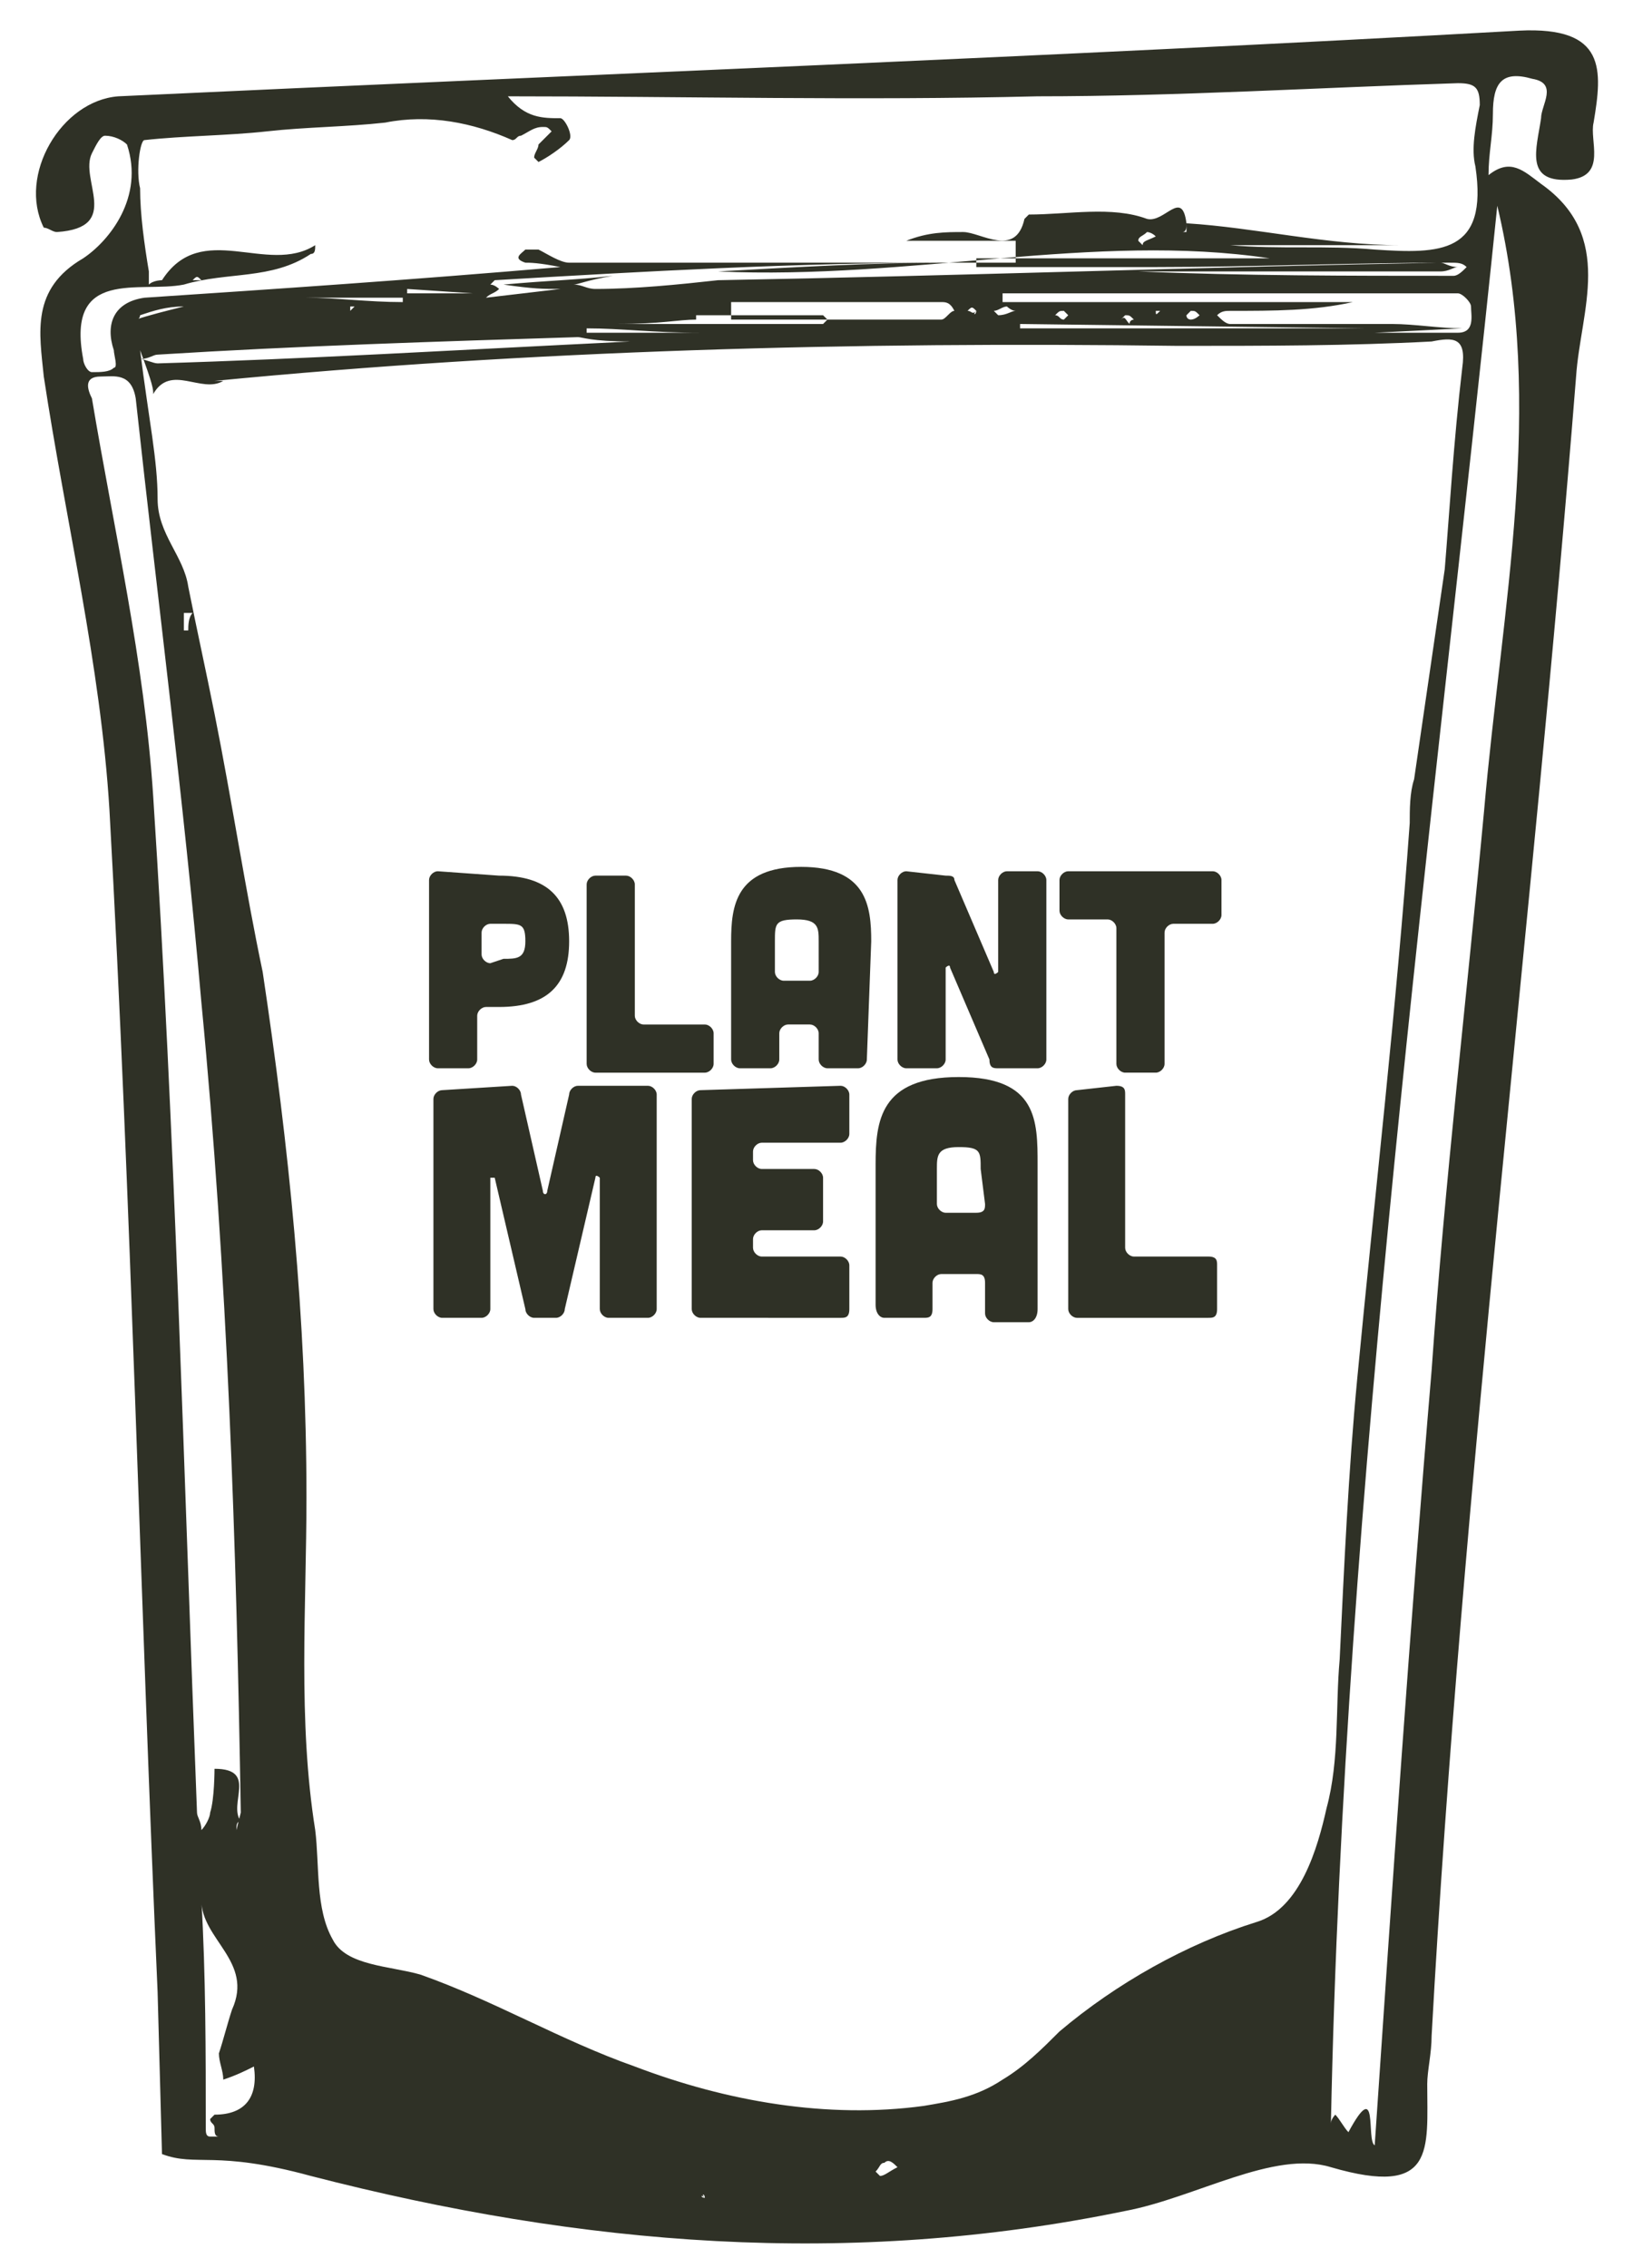 <?xml version="1.0" encoding="utf-8"?>
<!-- Generator: Adobe Illustrator 27.9.0, SVG Export Plug-In . SVG Version: 6.00 Build 0)  -->
<svg version="1.1" id="Layer_2_00000062890657538324669290000007423069432938045099_"
	 xmlns="http://www.w3.org/2000/svg" xmlns:xlink="http://www.w3.org/1999/xlink" x="0px" y="0px" viewBox="0 0 37.3 51.8"
	 style="enable-background:new 0 0 37.3 51.8;" xml:space="preserve">
<style type="text/css">
	.st0{fill:#2F3126;}
</style>
<g id="Layer_1-2">
	<path class="st0" d="M3.6,45.5c-0.4-9-0.6-18-1.1-27c-0.2-3.3-1-6.6-1.5-9.9c-0.1-1-0.3-2,0.9-2.7c0.6-0.4,1.4-1.4,1-2.6
		C2.8,3.2,2.6,3.1,2.4,3.1c-0.1,0-0.2,0.2-0.3,0.4C1.8,4.1,2.8,5.2,1.3,5.3C1.2,5.3,1.1,5.2,1,5.2C0.4,4,1.4,2.3,2.7,2.2
		c10.7-0.5,21.3-0.9,32-1.5c2-0.1,1.9,0.9,1.7,2.1c-0.1,0.4,0.3,1.2-0.5,1.3c-1.1,0.1-0.8-0.7-0.7-1.4c0-0.3,0.4-0.8-0.2-0.9
		c-0.7-0.2-0.9,0.1-0.9,0.8C34.1,3.1,34,3.5,34,4c0.5-0.4,0.8-0.1,1.2,0.2c1.7,1.2,0.9,2.9,0.8,4.4c-1,12.6-2.6,25.2-3.3,37.9
		c0,0.4-0.1,0.8-0.1,1.1c0,1.5,0.2,2.6-2.2,1.9c-1.3-0.4-3.1,0.7-4.7,1c-6.3,1.3-12.4,0.8-18.6-0.8c-2.2-0.6-2.6-0.2-3.4-0.5
		 M30.8,48.7C30.8,48.7,30.9,48.7,30.8,48.7L30.8,48.7C30.9,48.7,30.9,48.7,30.8,48.7c0.7-1.3,0.4,0.2,0.6,0.3
		c0.4-5.9,0.8-11.8,1.3-17.7c0.3-4.3,0.8-8.5,1.2-12.8c0.4-4.6,1.4-9.2,0.3-13.8c-1.5,14.6-3.5,29.1-3.8,43.8c0-0.1,0.1-0.2,0.1-0.2
		C30.6,48.4,30.7,48.6,30.8,48.7L30.8,48.7z M27.1,5.1c1.6,0.1,3.2,0.5,4.9,0.5h-3.9c1.1,0.1,2.2,0,3.3,0.1c1.5,0.1,2.6,0.1,2.3-1.9
		c-0.1-0.4,0-0.9,0.1-1.4c0-0.4-0.1-0.5-0.5-0.5c-3.2,0.1-6.4,0.3-9.6,0.3c-4,0.1-8.1,0-12.1,0c0.4,0.5,0.8,0.5,1.2,0.5
		c0.1,0,0.3,0.4,0.2,0.5c-0.2,0.2-0.5,0.4-0.7,0.5l-0.1-0.1c0-0.1,0.1-0.2,0.1-0.3c0.1-0.1,0.2-0.2,0.3-0.3
		c-0.1-0.1-0.1-0.1-0.2-0.1c-0.2,0-0.3,0.1-0.5,0.2c-0.1,0-0.1,0.1-0.2,0.1c-0.9-0.4-1.9-0.6-2.9-0.4C7.9,2.9,7,2.9,6.1,3
		C5.2,3.1,4.2,3.1,3.3,3.2c-0.1,0-0.2,0.7-0.1,1.1c0,0.6,0.1,1.3,0.2,1.9c0,0.1,0,0.2,0,0.3c0.1-0.1,0.3-0.1,0.3-0.1
		C4.6,5,6.1,6.3,7.2,5.6c0,0.1,0,0.2-0.1,0.2C6.2,6.4,5.2,6.2,4.2,6.5c-1,0.2-2.7-0.4-2.3,1.7c0,0.1,0.1,0.3,0.2,0.3
		c0.2,0,0.4,0,0.5-0.1c0.1,0,0-0.3,0-0.4c-0.2-0.6,0-1.1,0.7-1.2c3-0.2,6-0.4,9.5-0.7C12.3,6,12.1,6,12,6c-0.3-0.1-0.1-0.2,0-0.3
		c0.1,0,0.2,0,0.3,0C12.5,5.8,12.8,6,13,6c3.4,0,6.8,0,10.2,0V5.5h-2.5c0.5-0.2,0.9-0.2,1.3-0.2s1.2,0.6,1.4-0.3l0.1-0.1
		c0.9,0,1.9-0.2,2.7,0.1C26.6,5.1,27,4.3,27.1,5.1c0,0.1,0,0.2-0.1,0.2h0.1C27.1,5.2,27.1,5.2,27.1,5.1L27.1,5.1z M33,13
		c0.1-1.2,0.2-2.9,0.4-4.6c0.1-0.7-0.2-0.7-0.7-0.6c-1.9,0.1-3.8,0.1-5.8,0.1C19.5,7.8,12.1,8,4.9,8.7c0,0,0.1,0,0.2,0
		C4.6,9,3.9,8.3,3.5,9c0-0.1,0-0.2-0.3-1c0.2,1.6,0.4,2.5,0.4,3.4c0,0.8,0.6,1.3,0.7,2c0.2,1,0.4,1.9,0.6,2.9c0.4,2,0.7,4,1.1,5.9
		c0.6,4,1,7.9,1,12c0,2.5-0.2,5.1,0.2,7.6c0.1,0.8,0,1.8,0.4,2.5c0.3,0.6,1.3,0.6,2,0.8c1.7,0.6,3.2,1.5,4.9,2.1
		c2.1,0.8,4.4,1.2,6.6,0.9c0.6-0.1,1.2-0.2,1.8-0.6c0.5-0.3,0.9-0.7,1.3-1.1c1.3-1.1,2.9-2,4.5-2.5c1-0.3,1.4-1.7,1.6-2.6
		c0.3-1.1,0.2-2.3,0.3-3.4c0.1-2.1,0.2-4.3,0.4-6.4c0.4-4.2,0.9-8.5,1.2-12.7c0-0.3,0-0.7,0.1-1l0,0 M5.4,41.8L5.4,41.8l0.1-0.4
		c-0.1-6.1-0.3-12.3-0.9-18.5c-0.4-4.6-1-9.2-1.5-13.8C3,8.5,2.6,8.6,2.3,8.6C1.9,8.6,2,8.9,2.1,9.1c0.5,3,1.2,6,1.4,9.1
		c0.5,7.7,0.7,15.5,1,23.2c0,0.1,0.1,0.2,0.1,0.4c0.1-0.1,0.2-0.3,0.2-0.4c0.1-0.3,0.1-1,0.1-1c1,0,0.3,0.8,0.6,1.2
		C5.4,41.6,5.4,41.7,5.4,41.8L5.4,41.8z M29,5.9c-4-0.6-8.2,0.5-12.6,0.3C18.2,6.1,19.9,6,21.6,6c-3.4,0-6.9,0.2-10.3,0.4l-0.1,0.1
		c0.1,0,0.2,0.1,0.2,0.1c-0.1,0.1-0.2,0.1-0.3,0.2l1.7-0.2c-0.4,0-0.6,0-1.3-0.1c1.1-0.1,1.6-0.1,2.5-0.2c-0.6,0.1-0.8,0.2-0.9,0.2
		c0.2,0,0.3,0.1,0.5,0.1c0.9,0,1.9-0.1,2.8-0.2c5.5-0.1,11-0.3,16.5-0.4c0.1,0,0.2,0.1,0.4,0.1c-0.1,0-0.2,0.1-0.4,0.1H26
		c2.4,0.1,4.8,0.1,7.2,0.1c0.1,0,0.2-0.1,0.3-0.2C33.4,6,33.3,6,33.1,6c-2.2,0-4.5,0.1-6.7,0.1c-1.4,0-2.7,0-4.1,0V5.9H29L29,5.9z
		 M5.8,47.2c-0.2,0.1-0.4,0.2-0.7,0.3c0-0.2-0.1-0.4-0.1-0.6c0.1-0.3,0.2-0.7,0.3-1c0.5-1.1-0.7-1.6-0.7-2.5
		c0.1,1.7,0.1,3.5,0.1,5.2c0,0.1,0,0.2,0.1,0.2s0.1,0,0.2,0c-0.1,0-0.1-0.1-0.1-0.2s-0.1-0.1-0.1-0.2l0.1-0.1
		C5.6,48.3,5.9,47.9,5.8,47.2L5.8,47.2z M31.4,7.6c0.9,0,1.4,0,1.9,0c0.4,0,0.3-0.4,0.3-0.6c0-0.1-0.2-0.3-0.3-0.3
		c-3.5,0-6.9,0-10.4,0v0.2h8c-0.9,0.2-1.8,0.2-2.8,0.2c-0.1,0-0.2,0-0.3,0.1c0.1,0.1,0.2,0.2,0.3,0.2c1.2,0,2.4,0,3.7,0
		c0.5,0,1.1,0.1,1.6,0.1L31.4,7.6L31.4,7.6z M14.4,7.8c-0.9,0-1.1-0.1-1.2-0.1C10,7.8,6.8,7.9,3.6,8.1c-0.1,0-0.2,0.1-0.4,0.1
		c0.1,0,0.3,0.1,0.4,0.1C7,8.2,10.3,8,14.4,7.8L14.4,7.8z M31.2,7.5L31.2,7.5l-7.9-0.1v0.1H31.2z M16.7,6.9v0.4c1.6,0,3.2,0,4.8,0
		c0.1,0,0.2-0.2,0.3-0.2c-0.1-0.2-0.2-0.2-0.3-0.2H16.7L16.7,6.9z M14.1,7.4h4.7l0.1-0.1l-0.1-0.1h-4h1.1v0.1
		C15.5,7.3,15.1,7.4,14.1,7.4z M13.4,7.5v0.1H16C14.9,7.6,14.2,7.5,13.4,7.5z M20.9,6.5L20.9,6.5h2.7l0,0H20.9z M7,6.8
		c0.7,0,1.4,0.1,2.2,0.1V6.8H7z M4.2,7L4.2,7c-0.4,0-0.7,0.1-1,0.2c0,0,0,0.1-0.1,0.1C3.4,7.2,3.8,7.1,4.2,7z M10.8,6.7L10.8,6.7
		L9.3,6.6v0.1H10.8z M20.5,49.5c-0.1-0.1-0.2-0.2-0.3-0.1c-0.1,0-0.1,0.1-0.2,0.2l0.1,0.1C20.2,49.7,20.3,49.6,20.5,49.5z M26.4,5.4
		c-0.1-0.1-0.2-0.1-0.2-0.1C26.1,5.4,26,5.4,26,5.5l0.1,0.1C26.1,5.5,26.2,5.5,26.4,5.4z M23.2,7.1C23.1,7.1,23,7,23,7
		c-0.1,0-0.2,0.1-0.3,0.1l0.1,0.1C23,7.2,23.1,7.1,23.2,7.1L23.2,7.1z M25.8,7.4c0-0.1,0.1-0.1,0.1-0.1c-0.1-0.1-0.1-0.1-0.2-0.1
		l-0.1,0.1C25.7,7.2,25.7,7.3,25.8,7.4L25.8,7.4z M27.4,7.2c-0.1-0.1-0.1-0.1-0.2-0.1l-0.1,0.1c0,0.1,0.1,0.1,0.1,0.1
		C27.3,7.3,27.4,7.2,27.4,7.2L27.4,7.2z M4.2,14.4h0.1c0-0.1,0-0.3,0.1-0.4H4.2V14.4L4.2,14.4z M24.1,7.2c0.1,0,0.1,0.1,0.2,0.1
		l0.1-0.1l-0.1-0.1C24.2,7.1,24.2,7.1,24.1,7.2L24.1,7.2z M22.3,7.1L22.3,7.1c-0.1-0.1-0.1-0.1-0.2,0C22.2,7.1,22.2,7.2,22.3,7.1
		C22.2,7.2,22.3,7.2,22.3,7.1L22.3,7.1z M4.6,6.4C4.6,6.4,4.6,6.3,4.6,6.4c-0.1-0.1-0.1-0.1-0.2,0C4.5,6.4,4.5,6.4,4.6,6.4
		C4.5,6.4,4.6,6.4,4.6,6.4z M4.1,13.7L4.1,13.7v-0.3l0,0V13.7z M26.5,7.1C26.5,7.1,26.4,7.1,26.5,7.1c-0.1,0-0.1,0-0.1,0
		C26.4,7.2,26.4,7.2,26.5,7.1C26.4,7.2,26.4,7.2,26.5,7.1L26.5,7.1z M4.8,42.1C4.8,42.1,4.7,42.2,4.8,42.1
		C4.7,42.2,4.7,42.2,4.8,42.1C4.8,42.2,4.8,42.2,4.8,42.1L4.8,42.1L4.8,42.1z M19.8,49C19.8,49,19.8,48.9,19.8,49
		c-0.1,0-0.1,0-0.1,0C19.7,49,19.7,49,19.8,49L19.8,49L19.8,49z M8.1,7H8v0.1L8.1,7C8,7,8.1,7,8.1,7z M19.6,49.4L19.6,49.4
		C19.6,49.3,19.6,49.3,19.6,49.4L19.6,49.4C19.6,49.3,19.6,49.3,19.6,49.4z M25.3,7L25.3,7L25.3,7L25.3,7C25.3,7.1,25.3,7,25.3,7
		L25.3,7z M10.1,7L10.1,7L10.1,7C10,7,10,7,10.1,7L10.1,7z M5.4,6.9L5.4,6.9L5.4,6.9L5.4,6.9L5.4,6.9L5.4,6.9z M16.1,50.2L16.1,50.2
		C16.1,50.1,16,50.1,16.1,50.2C16,50.1,16,50.2,16.1,50.2L16.1,50.2L16.1,50.2z M4.8,42.6L4.8,42.6L4.8,42.6L4.8,42.6L4.8,42.6
		L4.8,42.6z M24.3,5.2L24.3,5.2L24.3,5.2L24.3,5.2L24.3,5.2z M19.6,6.6C19.6,6.6,19.7,6.6,19.6,6.6C19.7,6.6,19.7,6.6,19.6,6.6
		L19.6,6.6L19.6,6.6L19.6,6.6z M10.5,6.8L10.5,6.8L10.5,6.8L10.5,6.8z M9.7,7L9.7,7L9.7,7L9.7,7L9.7,7z"/>
	<path class="st0" d="M11.7,24.8c0.1,0,0.2,0.1,0.2,0.2l0.5,2.2c0,0.1,0.1,0.1,0.1,0L13,25c0-0.1,0.1-0.2,0.2-0.2h1.6
		c0.1,0,0.2,0.1,0.2,0.2v4.9c0,0.1-0.1,0.2-0.2,0.2h-0.9c-0.1,0-0.2-0.1-0.2-0.2v-3c0,0-0.1-0.1-0.1,0l-0.7,3c0,0.1-0.1,0.2-0.2,0.2
		h-0.5c-0.1,0-0.2-0.1-0.2-0.2l-0.7-3h-0.1v3c0,0.1-0.1,0.2-0.2,0.2h-0.9c-0.1,0-0.2-0.1-0.2-0.2v-4.8c0-0.1,0.1-0.2,0.2-0.2
		L11.7,24.8L11.7,24.8z M19.2,24.8c0.1,0,0.2,0.1,0.2,0.2v0.9c0,0.1-0.1,0.2-0.2,0.2h-1.8c-0.1,0-0.2,0.1-0.2,0.2v0.2
		c0,0.1,0.1,0.2,0.2,0.2h1.2c0.1,0,0.2,0.1,0.2,0.2v1c0,0.1-0.1,0.2-0.2,0.2h-1.2c-0.1,0-0.2,0.1-0.2,0.2v0.2c0,0.1,0.1,0.2,0.2,0.2
		h1.8c0.1,0,0.2,0.1,0.2,0.2v1c0,0.2-0.1,0.2-0.2,0.2H16c-0.1,0-0.2-0.1-0.2-0.2v-4.8c0-0.1,0.1-0.2,0.2-0.2L19.2,24.8L19.2,24.8z
		 M23.7,29.9c0,0.2-0.1,0.3-0.2,0.3h-0.8c-0.1,0-0.2-0.1-0.2-0.2v-0.7c0-0.2-0.1-0.2-0.2-0.2h-0.8c-0.1,0-0.2,0.1-0.2,0.2v0.6
		c0,0.2-0.1,0.2-0.2,0.2h-0.9c-0.1,0-0.2-0.1-0.2-0.3v-3.2c0-1,0.1-2,1.9-2s1.8,1,1.8,2L23.7,29.9L23.7,29.9z M22.4,26.7
		c0-0.4,0-0.5-0.5-0.5s-0.5,0.2-0.5,0.5v0.8c0,0.1,0.1,0.2,0.2,0.2h0.7c0.2,0,0.2-0.1,0.2-0.2L22.4,26.7L22.4,26.7z M25.5,24.8
		c0.2,0,0.2,0.1,0.2,0.2v3.5c0,0.1,0.1,0.2,0.2,0.2h1.7c0.2,0,0.2,0.1,0.2,0.2v1c0,0.2-0.1,0.2-0.2,0.2h-3c-0.1,0-0.2-0.1-0.2-0.2
		v-4.8c0-0.1,0.1-0.2,0.2-0.2L25.5,24.8L25.5,24.8z M11.4,20c1.1,0,1.6,0.5,1.6,1.5S12.5,23,11.4,23h-0.3c-0.1,0-0.2,0.1-0.2,0.2v1
		c0,0.1-0.1,0.2-0.2,0.2H10c-0.1,0-0.2-0.1-0.2-0.2v-4.1c0-0.1,0.1-0.2,0.2-0.2L11.4,20L11.4,20z M11.5,21.9c0.3,0,0.5,0,0.5-0.4
		s-0.1-0.4-0.5-0.4h-0.3c-0.1,0-0.2,0.1-0.2,0.2v0.5c0,0.1,0.1,0.2,0.2,0.2L11.5,21.9L11.5,21.9z M14.3,20c0.1,0,0.2,0.1,0.2,0.2v3
		c0,0.1,0.1,0.2,0.2,0.2h1.4c0.1,0,0.2,0.1,0.2,0.2v0.7c0,0.1-0.1,0.2-0.2,0.2h-2.5c-0.1,0-0.2-0.1-0.2-0.2v-4.1
		c0-0.1,0.1-0.2,0.2-0.2C13.6,20,14.3,20,14.3,20z M19.8,24.2c0,0.1-0.1,0.2-0.2,0.2h-0.7c-0.1,0-0.2-0.1-0.2-0.2v-0.6
		c0-0.1-0.1-0.2-0.2-0.2H18c-0.1,0-0.2,0.1-0.2,0.2v0.6c0,0.1-0.1,0.2-0.2,0.2h-0.7c-0.1,0-0.2-0.1-0.2-0.2v-2.7
		c0-0.8,0.1-1.7,1.6-1.7s1.6,0.9,1.6,1.7L19.8,24.2L19.8,24.2z M18.7,21.5c0-0.3,0-0.5-0.5-0.5s-0.5,0.1-0.5,0.5v0.7
		c0,0.1,0.1,0.2,0.2,0.2h0.6c0.1,0,0.2-0.1,0.2-0.2V21.5L18.7,21.5z M21.6,20c0.1,0,0.2,0,0.2,0.1l0.9,2.1c0,0.1,0.1,0,0.1,0v-2.1
		c0-0.1,0.1-0.2,0.2-0.2h0.7c0.1,0,0.2,0.1,0.2,0.2v4.1c0,0.1-0.1,0.2-0.2,0.2h-0.9c-0.1,0-0.2,0-0.2-0.2l-0.9-2.1
		c0-0.1-0.1,0-0.1,0v2.1c0,0.1-0.1,0.2-0.2,0.2h-0.7c-0.1,0-0.2-0.1-0.2-0.2v-4.1c0-0.1,0.1-0.2,0.2-0.2L21.6,20L21.6,20z
		 M25.5,21.2c0-0.1-0.1-0.2-0.2-0.2h-0.9c-0.1,0-0.2-0.1-0.2-0.2v-0.7c0-0.1,0.1-0.2,0.2-0.2h3.3c0.1,0,0.2,0.1,0.2,0.2v0.8
		c0,0.1-0.1,0.2-0.2,0.2h-0.9c-0.1,0-0.2,0.1-0.2,0.2v3c0,0.1-0.1,0.2-0.2,0.2h-0.7c-0.1,0-0.2-0.1-0.2-0.2
		C25.5,24.2,25.5,21.2,25.5,21.2z"/>
</g>
</svg>
